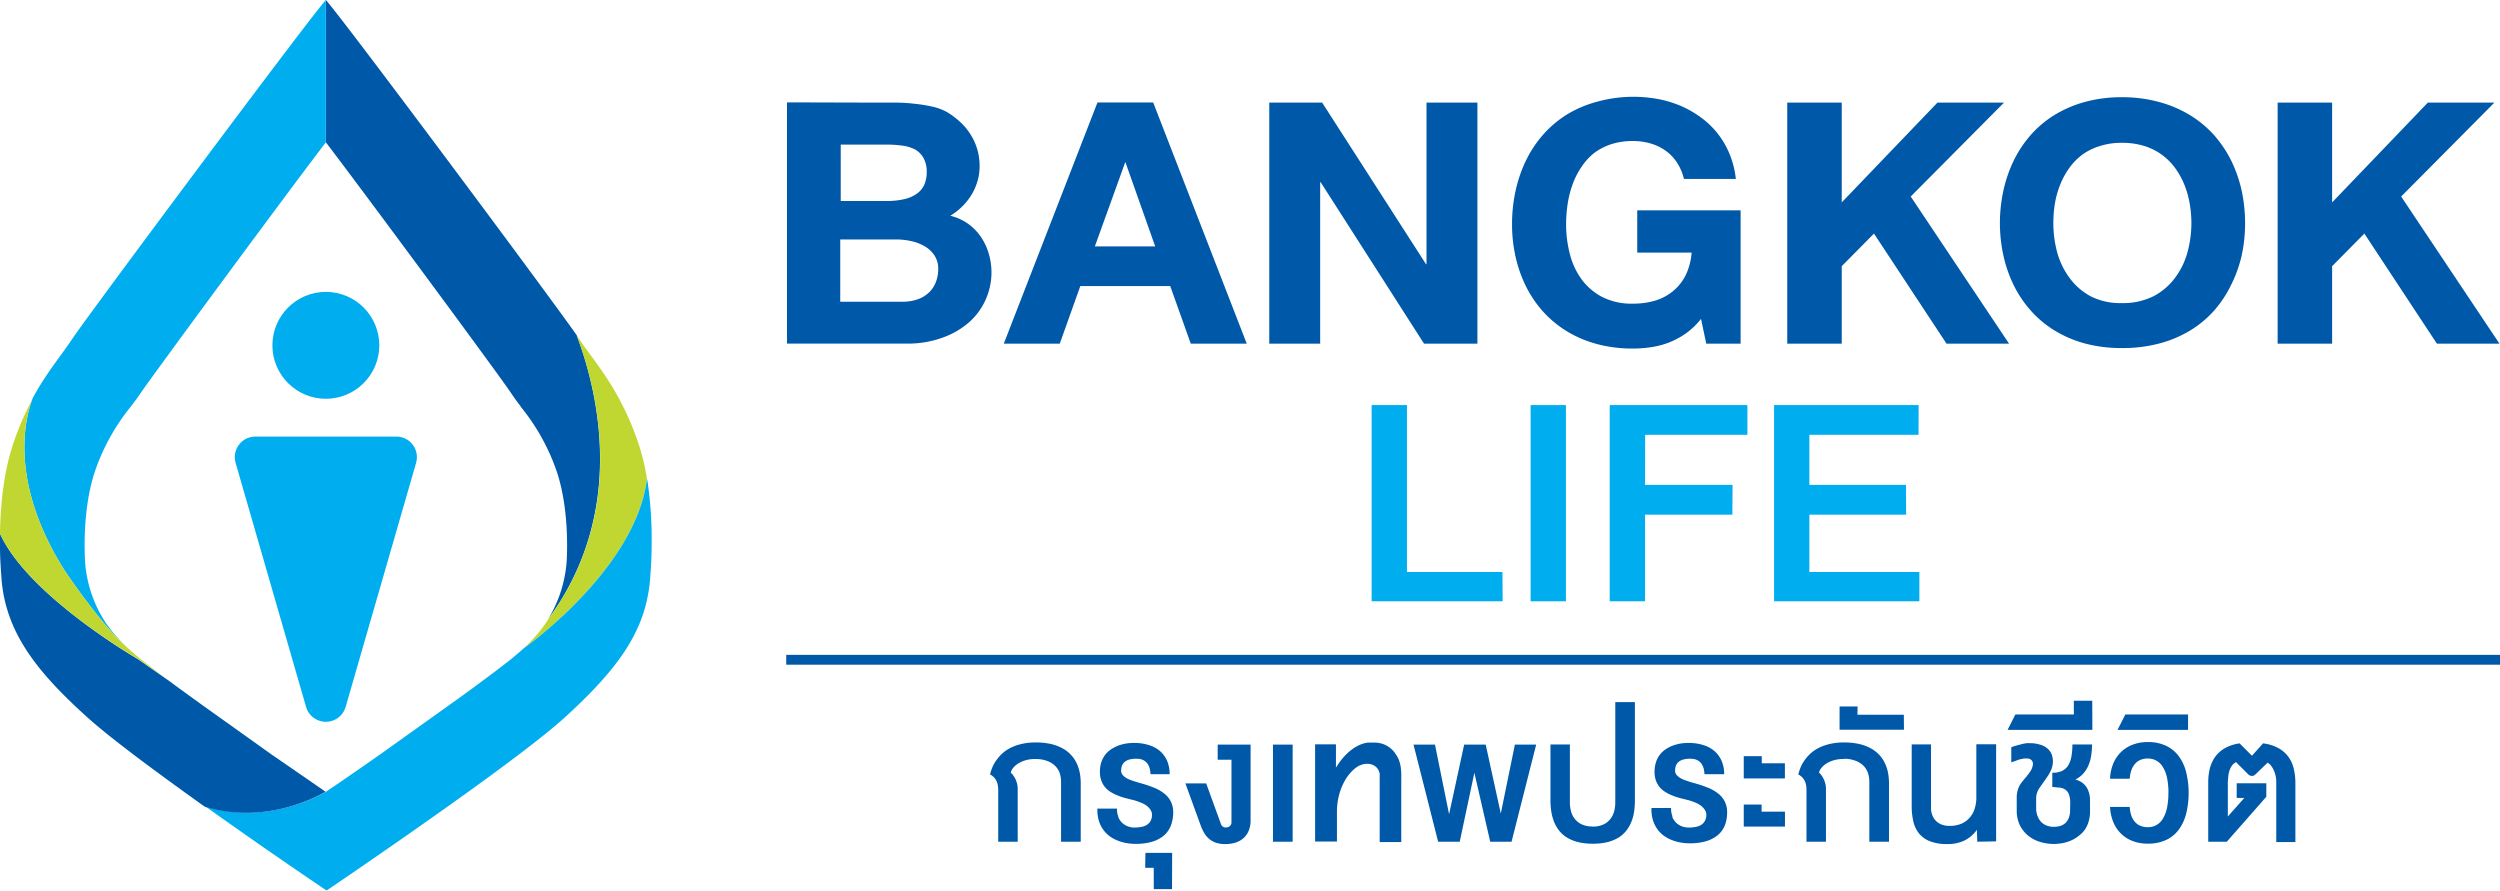 <svg id="Layer_1" data-name="Layer 1" xmlns="http://www.w3.org/2000/svg" viewBox="0 0 404.17 144"><path d="M38.09,74.83l11.39,39.45a3.33,3.33,0,0,0,6.4,0L67.27,74.83a3.33,3.33,0,0,0-3.2-4.25H41.29A3.33,3.33,0,0,0,38.09,74.83Z" style="fill:#00aeef"/><circle cx="52.68" cy="55.83" r="8.64" style="fill:#00aeef"/><path d="M52.68,23c6.85,9,27.81,37.38,29.86,40.42.5.75,1,1.47,1.62,2.24l0,.06A34.13,34.13,0,0,1,90,76.2c2.24,6.65,1.6,14.74,1.59,14.83a20.88,20.88,0,0,1-3,9.11c12.78-17.31,8.11-36.72,4.65-45.94C88.18,47,55.22,2.77,52.68,0V23.05Z" style="fill:#0058a9"/><path d="M88.62,100.14l-.44.67a23.65,23.65,0,0,1-3.6,4.06l-.06.06.07-.06s18.2-12.76,20-27.48a35.29,35.29,0,0,0-1.24-5.28,45.54,45.54,0,0,0-3-7.15c-2.3-4.42-4.78-7.28-6.62-10l-.5-.72C96.73,63.42,101.4,82.83,88.62,100.14Z" style="fill:#bfd730"/><path d="M10.46,92.25s5.74,8.62,10.06,12.39a24.11,24.11,0,0,1-3.34-3.83A20.45,20.45,0,0,1,13.77,91c0-.09-.65-8.18,1.59-14.83a34.13,34.13,0,0,1,5.79-10.44l.05-.06c.58-.77,1.12-1.49,1.62-2.24,2.05-3,23-31.44,29.86-40.42h0V0C50.06,2.86,14.27,50.89,11.59,54.92c-1.75,2.63-4.08,5.35-6.29,9.42C4.1,67.43,1.31,77.78,10.46,92.25Z" style="fill:#00aeef"/><path d="M105.35,86.35a64.05,64.05,0,0,0-.49-7.22c0-.21-.06-.41-.09-.61,0-.38-.11-.75-.17-1.13-1.81,14.72-20,27.48-20,27.48l-.07.06c-.38.35-.79.7-1.22,1.06l-.5.42c-1.43,1.15-3.55,2.74-6,4.55s-5.43,3.92-8.35,6l-7,5h0c-3.59,2.51-6.88,4.79-8.71,6h0l0,0s-9.05,5.65-19.53,2.42c9.78,7,19.42,13.48,19.58,13.59.17-.11,10.27-6.95,20.29-14.09h0l.87-.62c7-5,13.78-10.06,17.26-13.19C98.34,109.58,103,104,104.55,97.18a23.83,23.83,0,0,0,.6-4.3S105.4,90.16,105.35,86.35Z" style="fill:#00aeef"/><path d="M52.63,128l0,0c-1.83-1.27-5.11-3.54-8.7-6h0l-7-5c-2.92-2.07-5.82-4.15-8.35-6l-1.2-.89-5.06-3.53S4.54,96.33,0,86.27v.08a65.22,65.22,0,0,0,.2,6.53,23.83,23.83,0,0,0,.6,4.3C2.41,104,7,109.58,14.27,116.1c3.48,3.13,10.31,8.21,17.26,13.19l.86.62h0l.71.5C43.58,133.64,52.63,128,52.63,128Z" style="fill:#0058a9"/><path d="M22.32,106.54l5.06,3.53c-2-1.44-3.63-2.71-4.82-3.66l-.5-.42c-.45-.38-.88-.75-1.29-1.12l-.25-.23c-4.32-3.77-10.06-12.39-10.06-12.39C1.31,77.78,4.1,67.43,5.3,64.34L5,65a45.54,45.54,0,0,0-3,7.15A38.92,38.92,0,0,0,.58,78.52c0,.2-.06.4-.09.61A64.79,64.79,0,0,0,0,86.27C4.54,96.33,22.32,106.54,22.32,106.54Z" style="fill:#bfd730"/><rect x="127.11" y="105.87" width="277.07" height="1.59" style="fill:#0058a9"/><path d="M141.83,16.59l2.87,0q1.55,0,3.09.18a23.76,23.76,0,0,1,2.94.47,8.6,8.6,0,0,1,2.42.91,13.29,13.29,0,0,1,2,1.5,9.78,9.78,0,0,1,1.67,1.95,9.46,9.46,0,0,1,1.55,5.27,8.27,8.27,0,0,1-.37,2.5,9,9,0,0,1-1,2.22,10.18,10.18,0,0,1-3.37,3.29,8.35,8.35,0,0,1,2.94,1.34,8.6,8.6,0,0,1,2.08,2.18,9.55,9.55,0,0,1,1.23,2.72,10.52,10.52,0,0,1,.41,2.93,10.72,10.72,0,0,1-.9,4.29A10.58,10.58,0,0,1,156.78,52a13.08,13.08,0,0,1-4.3,2.55,16.31,16.31,0,0,1-5.85,1h-19.4v-39Zm1.45,15.9a12.27,12.27,0,0,0,3.07-.33,5.54,5.54,0,0,0,2-.94,3.53,3.53,0,0,0,1.12-1.46,5.08,5.08,0,0,0,.35-1.91,4.54,4.54,0,0,0-.51-2.29A3.63,3.63,0,0,0,148,24.2a6.11,6.11,0,0,0-2.09-.65,17.47,17.47,0,0,0-2.58-.17h-7.41v9.11Zm2.61,16.29a7.41,7.41,0,0,0,2.5-.4,5.07,5.07,0,0,0,1.81-1.11,4.63,4.63,0,0,0,1.1-1.67,5.72,5.72,0,0,0,.38-2.1,3.86,3.86,0,0,0-.6-2.19,4.64,4.64,0,0,0-1.57-1.48,7.25,7.25,0,0,0-2.2-.85,11.4,11.4,0,0,0-2.47-.27h-9V48.78Z" style="fill:#0058a9"/><path d="M201.56,55.56h-9.05l-3.32-9.31H174.65l-3.32,9.31h-9.05l15.15-39h9ZM177,39.84h9.76l-4.83-13.66Z" style="fill:#0058a9"/><polygon points="205.2 16.59 213.75 16.59 230.54 42.71 230.62 42.71 230.62 16.59 238.85 16.59 238.85 55.56 230.22 55.56 213.51 29.46 213.43 29.46 213.43 55.56 205.2 55.56 205.2 16.59" style="fill:#0058a9"/><path d="M275,51.56a12.18,12.18,0,0,1-2.44,2.34,13.22,13.22,0,0,1-2.74,1.47,13.48,13.48,0,0,1-2.9.76,19.43,19.43,0,0,1-2.92.22,22.17,22.17,0,0,1-5.71-.7,18.69,18.69,0,0,1-4.82-2,17.49,17.49,0,0,1-3.86-3.12,18.2,18.2,0,0,1-2.82-4.06,21,21,0,0,1-1.74-4.83,23.72,23.72,0,0,1-.6-5.38,25,25,0,0,1,.6-5.54,22,22,0,0,1,1.74-4.95,18.52,18.52,0,0,1,2.82-4.15,17.27,17.27,0,0,1,3.86-3.2,18.75,18.75,0,0,1,4.82-2A22,22,0,0,1,268,16a18.31,18.31,0,0,1,3.73,1.12A16.68,16.68,0,0,1,275,19a13.58,13.58,0,0,1,2.7,2.6,14,14,0,0,1,1.93,3.33,14.68,14.68,0,0,1,1,4h-8.39a8.25,8.25,0,0,0-1.11-2.62,7.09,7.09,0,0,0-1.82-1.92,7.9,7.9,0,0,0-2.42-1.18,9.8,9.8,0,0,0-2.91-.41,11,11,0,0,0-3.51.52,9.26,9.26,0,0,0-2.76,1.43A9.54,9.54,0,0,0,255.67,27a12.1,12.1,0,0,0-1.41,2.75,16.17,16.17,0,0,0-.81,3.15,22.23,22.23,0,0,0-.26,3.38,19.22,19.22,0,0,0,.59,4.73,12,12,0,0,0,1.89,4.12A9.75,9.75,0,0,0,259,48a10.47,10.47,0,0,0,5,1.09,12.34,12.34,0,0,0,3.65-.51A8.15,8.15,0,0,0,270.55,47a7.86,7.86,0,0,0,2-2.57,10.24,10.24,0,0,0,.93-3.59h-8.79V34h16.71V55.56h-5.55Z" style="fill:#0058a9"/><polygon points="288.94 16.59 297.75 16.59 297.75 32.72 313.22 16.59 323.98 16.59 308.9 31.77 324.8 55.56 314.69 55.56 302.96 37.76 297.75 43.03 297.75 55.56 288.94 55.56 288.94 16.59" style="fill:#0058a9"/><polygon points="368.22 16.59 377.03 16.59 377.03 32.72 392.5 16.59 403.26 16.59 388.19 31.77 404.08 55.56 393.97 55.56 382.24 37.76 377.03 43.03 377.03 55.56 368.22 55.56 368.22 16.59" style="fill:#0058a9"/><path d="M323.32,36.09a25,25,0,0,1,.55-5.2,21.64,21.64,0,0,1,1.63-4.81,18.51,18.51,0,0,1,2.73-4.17,16.88,16.88,0,0,1,3.84-3.27A18.81,18.81,0,0,1,337,16.5a21.91,21.91,0,0,1,6-.78,22.35,22.35,0,0,1,6.09.78,19.08,19.08,0,0,1,5,2.14A17.26,17.26,0,0,1,358,21.91a19,19,0,0,1,2.77,4.17,21.68,21.68,0,0,1,1.65,4.81,25,25,0,0,1,.54,5.2,24.72,24.72,0,0,1-.54,5.17A21.35,21.35,0,0,1,360.73,46,18.78,18.78,0,0,1,358,50.16a17.14,17.14,0,0,1-3.87,3.24,19.05,19.05,0,0,1-5,2.12,23.19,23.19,0,0,1-6.09.75,22.73,22.73,0,0,1-6-.75,18.77,18.77,0,0,1-4.93-2.12,16.76,16.76,0,0,1-3.84-3.24A18.27,18.27,0,0,1,325.5,46a21.31,21.31,0,0,1-1.63-4.77,24.73,24.73,0,0,1-.55-5.17m8.64,0a18.26,18.26,0,0,0,.61,4.7,12.41,12.41,0,0,0,2,4.15,10.16,10.16,0,0,0,3.44,3A10.59,10.59,0,0,0,343,49a11,11,0,0,0,5.17-1.12,10.24,10.24,0,0,0,3.49-3,12.22,12.22,0,0,0,2-4.15,18.27,18.27,0,0,0,.62-4.7A19.08,19.08,0,0,0,354,32.9a15.06,15.06,0,0,0-.84-3,12.88,12.88,0,0,0-1.47-2.68,9.68,9.68,0,0,0-5-3.61,11.86,11.86,0,0,0-3.64-.52,11.33,11.33,0,0,0-3.56.52A9.39,9.39,0,0,0,336.65,25a9.7,9.7,0,0,0-2.12,2.17,12.4,12.4,0,0,0-1.46,2.68,14.44,14.44,0,0,0-.85,3,20.18,20.18,0,0,0-.26,3.19" style="fill:#0058a9"/><polygon points="227.46 65.49 227.46 92.47 242.9 92.47 242.93 97.21 221.75 97.21 221.75 65.49 227.46 65.49" style="fill:#00aeef"/><rect x="247.45" y="65.49" width="5.71" height="31.72" style="fill:#00aeef"/><polygon points="282.5 65.49 282.5 70.29 265.97 70.29 265.95 78.39 280.1 78.39 280.07 83.2 265.95 83.2 265.95 97.21 260.24 97.21 260.24 65.49 282.5 65.49" style="fill:#00aeef"/><polygon points="310.18 65.49 310.17 70.29 292.52 70.29 292.52 78.39 308.14 78.39 308.16 83.2 292.52 83.2 292.52 92.47 310.3 92.47 310.3 97.21 286.81 97.21 286.81 65.49 310.18 65.49" style="fill:#00aeef"/><path d="M167.47,122.71a5.46,5.46,0,0,0-1.7.21,4.76,4.76,0,0,0-1.22.55,3.29,3.29,0,0,0-.79.72,2,2,0,0,0-.36.7,3.67,3.67,0,0,1,.44.51,4.07,4.07,0,0,1,.37.65,4.12,4.12,0,0,1,.24.75,3.13,3.13,0,0,1,.08.82v8.46h-3.15v-8.5a5,5,0,0,0-.07-.65,2.25,2.25,0,0,0-.2-.64,2.41,2.41,0,0,0-.39-.59,2.49,2.49,0,0,0-.66-.5,7.76,7.76,0,0,1,.42-1.26,6.16,6.16,0,0,1,.72-1.2,6.47,6.47,0,0,1,1-1.07,6,6,0,0,1,1.37-.86,8.07,8.07,0,0,1,1.74-.57,10,10,0,0,1,2.13-.21,11.36,11.36,0,0,1,2.46.25,7.36,7.36,0,0,1,1.89.71,5.13,5.13,0,0,1,1.37,1.07,5.26,5.26,0,0,1,.91,1.35,6.85,6.85,0,0,1,.5,1.55,9.07,9.07,0,0,1,.15,1.66v9.46h-3.18v-9.73a4.58,4.58,0,0,0-.2-1.31,3,3,0,0,0-.7-1.16,3.46,3.46,0,0,0-1.27-.83,5.17,5.17,0,0,0-1.93-.34" style="fill:#0058a9"/><path d="M180.77,132.05a2.9,2.9,0,0,0,.67,1,2.73,2.73,0,0,0,.94.56,3.12,3.12,0,0,0,1,.18,6,6,0,0,0,1.05-.09,2.63,2.63,0,0,0,.92-.31,1.76,1.76,0,0,0,.65-.65,2.08,2.08,0,0,0,.24-1.06,1.45,1.45,0,0,0-.27-.8,2.7,2.7,0,0,0-.65-.66,4.48,4.48,0,0,0-1-.51,9.52,9.52,0,0,0-1.14-.38c-.41-.09-.82-.2-1.24-.31a9.34,9.34,0,0,1-1.23-.41,6.26,6.26,0,0,1-1.13-.56,3.63,3.63,0,0,1-.92-.78,3.37,3.37,0,0,1-.61-1.08,4.1,4.1,0,0,1-.23-1.42,4.81,4.81,0,0,1,.24-1.58,4.31,4.31,0,0,1,.65-1.22,4.1,4.1,0,0,1,1-.88,5.74,5.74,0,0,1,1.19-.59,7.37,7.37,0,0,1,1.33-.32,8.66,8.66,0,0,1,1.34-.07,7.75,7.75,0,0,1,2.21.36,5,5,0,0,1,1.75.95,4.57,4.57,0,0,1,1.15,1.57,5.42,5.42,0,0,1,.41,2.17H186a4.34,4.34,0,0,0-.12-.87,2.52,2.52,0,0,0-.34-.79,1.93,1.93,0,0,0-.65-.58,2.2,2.2,0,0,0-1-.25,4.16,4.16,0,0,0-1.3.12,2,2,0,0,0-.81.43,1.38,1.38,0,0,0-.41.62,2.42,2.42,0,0,0-.12.76,1.07,1.07,0,0,0,.24.68,2.43,2.43,0,0,0,.66.53,5,5,0,0,0,1,.42c.36.13.75.25,1.15.36a19.2,19.2,0,0,1,2.33.78,6.49,6.49,0,0,1,1.69,1,3.82,3.82,0,0,1,1,1.28,3.88,3.88,0,0,1,.35,1.68,6.22,6.22,0,0,1-.25,1.76,4.23,4.23,0,0,1-.65,1.33,3.69,3.69,0,0,1-1,.95,5.07,5.07,0,0,1-1.23.62,7.63,7.63,0,0,1-1.39.33,10.39,10.39,0,0,1-1.47.11,9.52,9.52,0,0,1-1.6-.14,7.24,7.24,0,0,1-1.5-.44,5.68,5.68,0,0,1-1.31-.76,4.65,4.65,0,0,1-1-1.09,4.87,4.87,0,0,1-.66-1.46,6.12,6.12,0,0,1-.2-1.82h3.17a3.27,3.27,0,0,0,.25,1.38" style="fill:#0058a9"/><polygon points="186.53 143.74 186.52 140.3 185.14 140.3 185.18 137.88 189.5 137.88 189.48 143.74 186.53 143.74" style="fill:#0058a9"/><path d="M197.37,133.17a.84.84,0,0,0,.31.46.8.8,0,0,0,.47.15,1,1,0,0,0,.67-.23.75.75,0,0,0,.27-.54V122.83h-2.23l0-2.45h5.32v12.13a4.3,4.3,0,0,1-.31,1.8,3.29,3.29,0,0,1-.88,1.23,3.62,3.62,0,0,1-1.3.7,5.53,5.53,0,0,1-1.6.22,4.78,4.78,0,0,1-1.49-.21,3.55,3.55,0,0,1-1.1-.61,3.71,3.71,0,0,1-.8-.95,7.27,7.27,0,0,1-.58-1.22l-2.48-6.82H195Z" style="fill:#0058a9"/><rect x="205.8" y="120.38" width="3.18" height="15.7" style="fill:#0058a9"/><polygon points="240.19 120.38 242.63 131.53 244.91 120.38 248.35 120.38 244.37 136.08 240.92 136.08 238.36 124.93 235.99 136.08 232.5 136.08 228.52 120.38 231.99 120.38 234.27 131.64 236.71 120.38 240.19 120.38" style="fill:#0058a9"/><path d="M257.48,133.63a4,4,0,0,0,1.77-.35,3.08,3.08,0,0,0,1.12-.91,3.53,3.53,0,0,0,.6-1.25,5.82,5.82,0,0,0,.17-1.36V113.51h3.17v16a12.25,12.25,0,0,1-.13,1.73,7.17,7.17,0,0,1-.44,1.62,5.73,5.73,0,0,1-.81,1.42,4.84,4.84,0,0,1-1.25,1.12,6.51,6.51,0,0,1-1.79.74,9.5,9.5,0,0,1-2.39.26,9.7,9.7,0,0,1-2.41-.27,6.41,6.41,0,0,1-1.8-.75,4.94,4.94,0,0,1-1.26-1.14,5.67,5.67,0,0,1-.81-1.44,7.81,7.81,0,0,1-.43-1.63,11.32,11.32,0,0,1-.13-1.74l0-9.07h3.14v9.38a5.34,5.34,0,0,0,.17,1.36,3.22,3.22,0,0,0,.6,1.25,3.08,3.08,0,0,0,1.12.91,3.94,3.94,0,0,0,1.76.35" style="fill:#0058a9"/><path d="M270.34,132.05a3.08,3.08,0,0,0,.68,1,2.69,2.69,0,0,0,.93.56,3.22,3.22,0,0,0,1.05.18,6,6,0,0,0,1.05-.09,2.7,2.7,0,0,0,.92-.31,1.74,1.74,0,0,0,.64-.65,2,2,0,0,0,.25-1.06,1.53,1.53,0,0,0-.27-.8,2.9,2.9,0,0,0-.65-.66,4.74,4.74,0,0,0-.95-.51,10.88,10.88,0,0,0-1.14-.38c-.41-.09-.82-.2-1.25-.31a10.43,10.43,0,0,1-1.23-.41,6.51,6.51,0,0,1-1.12-.56,3.63,3.63,0,0,1-.92-.78,3.59,3.59,0,0,1-.62-1.08,4.11,4.11,0,0,1-.22-1.42,4.81,4.81,0,0,1,.24-1.58,3.93,3.93,0,0,1,1.62-2.1,5.58,5.58,0,0,1,1.2-.59,7.47,7.47,0,0,1,1.32-.32,8.86,8.86,0,0,1,1.35-.07,7.68,7.68,0,0,1,2.2.36,4.85,4.85,0,0,1,1.75.95,4.44,4.44,0,0,1,1.15,1.57,5.25,5.25,0,0,1,.42,2.17h-3.18a5.2,5.2,0,0,0-.12-.87,2.55,2.55,0,0,0-.35-.79,1.8,1.8,0,0,0-.64-.58,2.2,2.2,0,0,0-1-.25,4.13,4.13,0,0,0-1.3.12,1.93,1.93,0,0,0-.82.43,1.47,1.47,0,0,0-.41.62,2.74,2.74,0,0,0-.11.76,1.07,1.07,0,0,0,.24.68,2.54,2.54,0,0,0,.65.53,5.14,5.14,0,0,0,1,.42c.36.13.74.25,1.15.36a19.8,19.8,0,0,1,2.33.78,6.49,6.49,0,0,1,1.69,1,3.67,3.67,0,0,1,1,1.28,3.74,3.74,0,0,1,.35,1.68A5.9,5.9,0,0,1,279,133a4.23,4.23,0,0,1-.65,1.33,3.84,3.84,0,0,1-1,.95,5.46,5.46,0,0,1-1.23.62,7.83,7.83,0,0,1-1.39.33,10.39,10.39,0,0,1-1.47.11,9.63,9.63,0,0,1-1.61-.14,7.33,7.33,0,0,1-1.49-.44,5.68,5.68,0,0,1-1.31-.76,4.45,4.45,0,0,1-1-1.09,4.87,4.87,0,0,1-.66-1.46,5.81,5.81,0,0,1-.2-1.82h3.17a3.28,3.28,0,0,0,.24,1.38" style="fill:#0058a9"/><path d="M281.91,125.85v-3.6h2.91v1.15h3.74v2.45Zm0,7.78v-3.56h2.88v1.15h3.78v2.41Z" style="fill:#0058a9"/><path d="M298.14,122.71a5.5,5.5,0,0,0-1.7.21,4.76,4.76,0,0,0-1.22.55,3.29,3.29,0,0,0-.79.72,2,2,0,0,0-.36.7,3.1,3.1,0,0,1,.44.51,3.43,3.43,0,0,1,.37.65,4.12,4.12,0,0,1,.24.75,3.13,3.13,0,0,1,.08.82v8.46h-3.15v-8.5a4.91,4.91,0,0,0-.06-.65,3.15,3.15,0,0,0-.2-.64,2.46,2.46,0,0,0-.4-.59,2.49,2.49,0,0,0-.66-.5,7.76,7.76,0,0,1,.42-1.26,6.16,6.16,0,0,1,.72-1.2,6.47,6.47,0,0,1,1-1.07,6,6,0,0,1,1.37-.86,8.26,8.26,0,0,1,1.74-.57,10,10,0,0,1,2.13-.21,11.36,11.36,0,0,1,2.46.25,7.36,7.36,0,0,1,1.89.71,5.35,5.35,0,0,1,1.38,1.07,5.48,5.48,0,0,1,.9,1.35,6.38,6.38,0,0,1,.5,1.55,9.07,9.07,0,0,1,.15,1.66v9.46h-3.18v-9.73A4.58,4.58,0,0,0,302,125a3.14,3.14,0,0,0-.69-1.16,3.59,3.59,0,0,0-1.28-.83,5.13,5.13,0,0,0-1.93-.34" style="fill:#0058a9"/><polygon points="297.4 117.97 297.4 114.21 300.31 114.21 300.29 115.55 307.79 115.55 307.81 117.97 297.4 117.97" style="fill:#0058a9"/><path d="M319.66,136.08l-.06-1.92a5.57,5.57,0,0,1-2,1.72,6.29,6.29,0,0,1-2.81.58A7.51,7.51,0,0,1,312,136a4.3,4.3,0,0,1-1.75-1.25,4.88,4.88,0,0,1-.92-1.93,10.56,10.56,0,0,1-.27-2.47v-10h3.12v10.29a3.18,3.18,0,0,0,.23,1.18,2.62,2.62,0,0,0,.6.92,2.76,2.76,0,0,0,.93.58,3.63,3.63,0,0,0,1.22.2,4.79,4.79,0,0,0,1.93-.35,3.67,3.67,0,0,0,1.36-1,3.88,3.88,0,0,0,.8-1.47,5.79,5.79,0,0,0,.26-1.85v-8.53h3.2v15.7Z" style="fill:#0058a9"/><path d="M334.69,129.83a4,4,0,0,0-.2-1.39,1.66,1.66,0,0,0-.58-.77,2,2,0,0,0-.91-.34c-.36,0-.76-.08-1.21-.1l0-2.3a3.69,3.69,0,0,0,1.54-.28,2.38,2.38,0,0,0,1-.86,4,4,0,0,0,.54-1.43,10.51,10.51,0,0,0,.17-2h3.18a12.3,12.3,0,0,1-.13,1.71,6.39,6.39,0,0,1-.43,1.6,4.55,4.55,0,0,1-.83,1.35,4,4,0,0,1-1.32,1,3.71,3.71,0,0,1,1,.43,2.9,2.9,0,0,1,.65.6,2.57,2.57,0,0,1,.41.69,4.1,4.1,0,0,1,.23.73,4.72,4.72,0,0,1,.09.72c0,.24,0,.45,0,.65v1.27a5.56,5.56,0,0,1-.22,1.68,4.63,4.63,0,0,1-.62,1.35,4.43,4.43,0,0,1-1,1,5.2,5.2,0,0,1-1.2.73,6.25,6.25,0,0,1-1.37.43,7.6,7.6,0,0,1-3.7-.2,5.75,5.75,0,0,1-1.89-1,5.16,5.16,0,0,1-1.34-1.68,5.32,5.32,0,0,1-.51-2.32v-1.27c0-.4,0-.75,0-1.05s.06-.56.1-.8a3.58,3.58,0,0,1,.2-.63,3.74,3.74,0,0,1,.29-.56,6,6,0,0,1,.41-.55c.15-.19.33-.41.54-.65l.41-.53c.12-.16.22-.31.31-.45a2.2,2.2,0,0,0,.21-.44,2.42,2.42,0,0,0,.13-.46,1,1,0,0,0,0-.43.78.78,0,0,0-.18-.35,1,1,0,0,0-.3-.22,1.08,1.08,0,0,0-.42-.08,2.85,2.85,0,0,0-.51,0,3.33,3.33,0,0,0-.56.12c-.2,0-.42.12-.66.2l-.85.3,0-2.45c.31-.12.63-.21.93-.3l.85-.22a6.06,6.06,0,0,1,.71-.13,3.79,3.79,0,0,1,.5,0,5.4,5.4,0,0,1,1.61.22A3,3,0,0,1,331,121a2.53,2.53,0,0,1,.73,1.07,3.38,3.38,0,0,1,.12,1.52,3.67,3.67,0,0,1-.22.82,6.78,6.78,0,0,1-.41.8c-.17.27-.37.58-.61.91s-.51.72-.81,1.15a3.34,3.34,0,0,0-.37.62,3.42,3.42,0,0,0-.18.54,4.86,4.86,0,0,0-.07.55c0,.19,0,.4,0,.63l0,1a3.45,3.45,0,0,0,.22,1.29,2.9,2.9,0,0,0,.6,1,2.62,2.62,0,0,0,.91.58,3.07,3.07,0,0,0,1.1.19,3.51,3.51,0,0,0,1.05-.14,2.14,2.14,0,0,0,.85-.47,2.22,2.22,0,0,0,.56-.87,3.61,3.61,0,0,0,.2-1.31Z" style="fill:#0058a9"/><polygon points="325.82 115.51 335.28 115.51 335.27 113.29 338.25 113.29 338.27 118 324.56 118 325.82 115.51" style="fill:#0058a9"/><path d="M350.57,128.22a12,12,0,0,0-.23-2.48,5.56,5.56,0,0,0-.68-1.75,2.76,2.76,0,0,0-2.45-1.36,3,3,0,0,0-1.1.19,2.38,2.38,0,0,0-.88.6,3.14,3.14,0,0,0-.62,1,5.09,5.09,0,0,0-.3,1.48h-3.18a6.9,6.9,0,0,1,.5-2.41,5.7,5.7,0,0,1,1.24-1.88,5.42,5.42,0,0,1,1.9-1.21,6.6,6.6,0,0,1,2.45-.43,6.74,6.74,0,0,1,2.94.59,5.52,5.52,0,0,1,2.06,1.67,7.35,7.35,0,0,1,1.21,2.6,14.18,14.18,0,0,1,0,6.73,7.47,7.47,0,0,1-1.21,2.59,5.4,5.4,0,0,1-2.06,1.66,6.89,6.89,0,0,1-2.94.58,6.6,6.6,0,0,1-2.45-.43,5.29,5.29,0,0,1-1.89-1.21,5.5,5.5,0,0,1-1.24-1.88,7.19,7.19,0,0,1-.51-2.41h3.18a5.18,5.18,0,0,0,.29,1.48,3,3,0,0,0,.61,1,2.24,2.24,0,0,0,.88.59,3.07,3.07,0,0,0,1.1.2,2.75,2.75,0,0,0,2.46-1.35,5.59,5.59,0,0,0,.68-1.74,11.86,11.86,0,0,0,.23-2.47" style="fill:#0058a9"/><polygon points="342.33 118 343.6 115.51 353.74 115.51 353.74 118 342.33 118" style="fill:#0058a9"/><path d="M360,136.08h-3v-9.46a9.65,9.65,0,0,1,.21-2.16,5.73,5.73,0,0,1,.8-1.94,5,5,0,0,1,1.56-1.49,6.69,6.69,0,0,1,2.5-.85l2,2,1.79-2a6.7,6.7,0,0,1,2.58.82,4.91,4.91,0,0,1,1.61,1.48,5.44,5.44,0,0,1,.82,2,9.92,9.92,0,0,1,.22,2.19v9.46H368v-9.73a4.41,4.41,0,0,0-.08-.85,4.79,4.79,0,0,0-.27-.89,3.64,3.64,0,0,0-.44-.8,1.8,1.8,0,0,0-.61-.56l-2,1.92-.21.15a.6.6,0,0,1-.3.07.8.8,0,0,1-.36-.07.76.76,0,0,1-.23-.15l-2-2a1.8,1.8,0,0,0-.65.54,3,3,0,0,0-.4.78,4.57,4.57,0,0,0-.21.92c0,.32-.06.62-.07.9V132l2.66-3h-1.23v-2.37h4.79v2.18Z" style="fill:#0058a9"/><path d="M219.79,123.78a2.5,2.5,0,0,1,1.34-.29,2,2,0,0,1,1.58.77,1.68,1.68,0,0,1,.19.34,2.32,2.32,0,0,1,.15.47,3.85,3.85,0,0,1,0,.53v10.53h3.49V125.84a11.78,11.78,0,0,0-.11-2l-.1-.42a4.32,4.32,0,0,0-.69-1.5,4,4,0,0,0-3.56-1.86,3.42,3.42,0,0,0-.55,0l-.23,0-.23,0c-2.44.37-4.15,2.64-4.62,3.33l-.47.7,0-3.75h-3.37v15.71h3.53v-4.81c0-3.24,1.45-6.26,3.63-7.49" style="fill:#0058a9"/></svg>